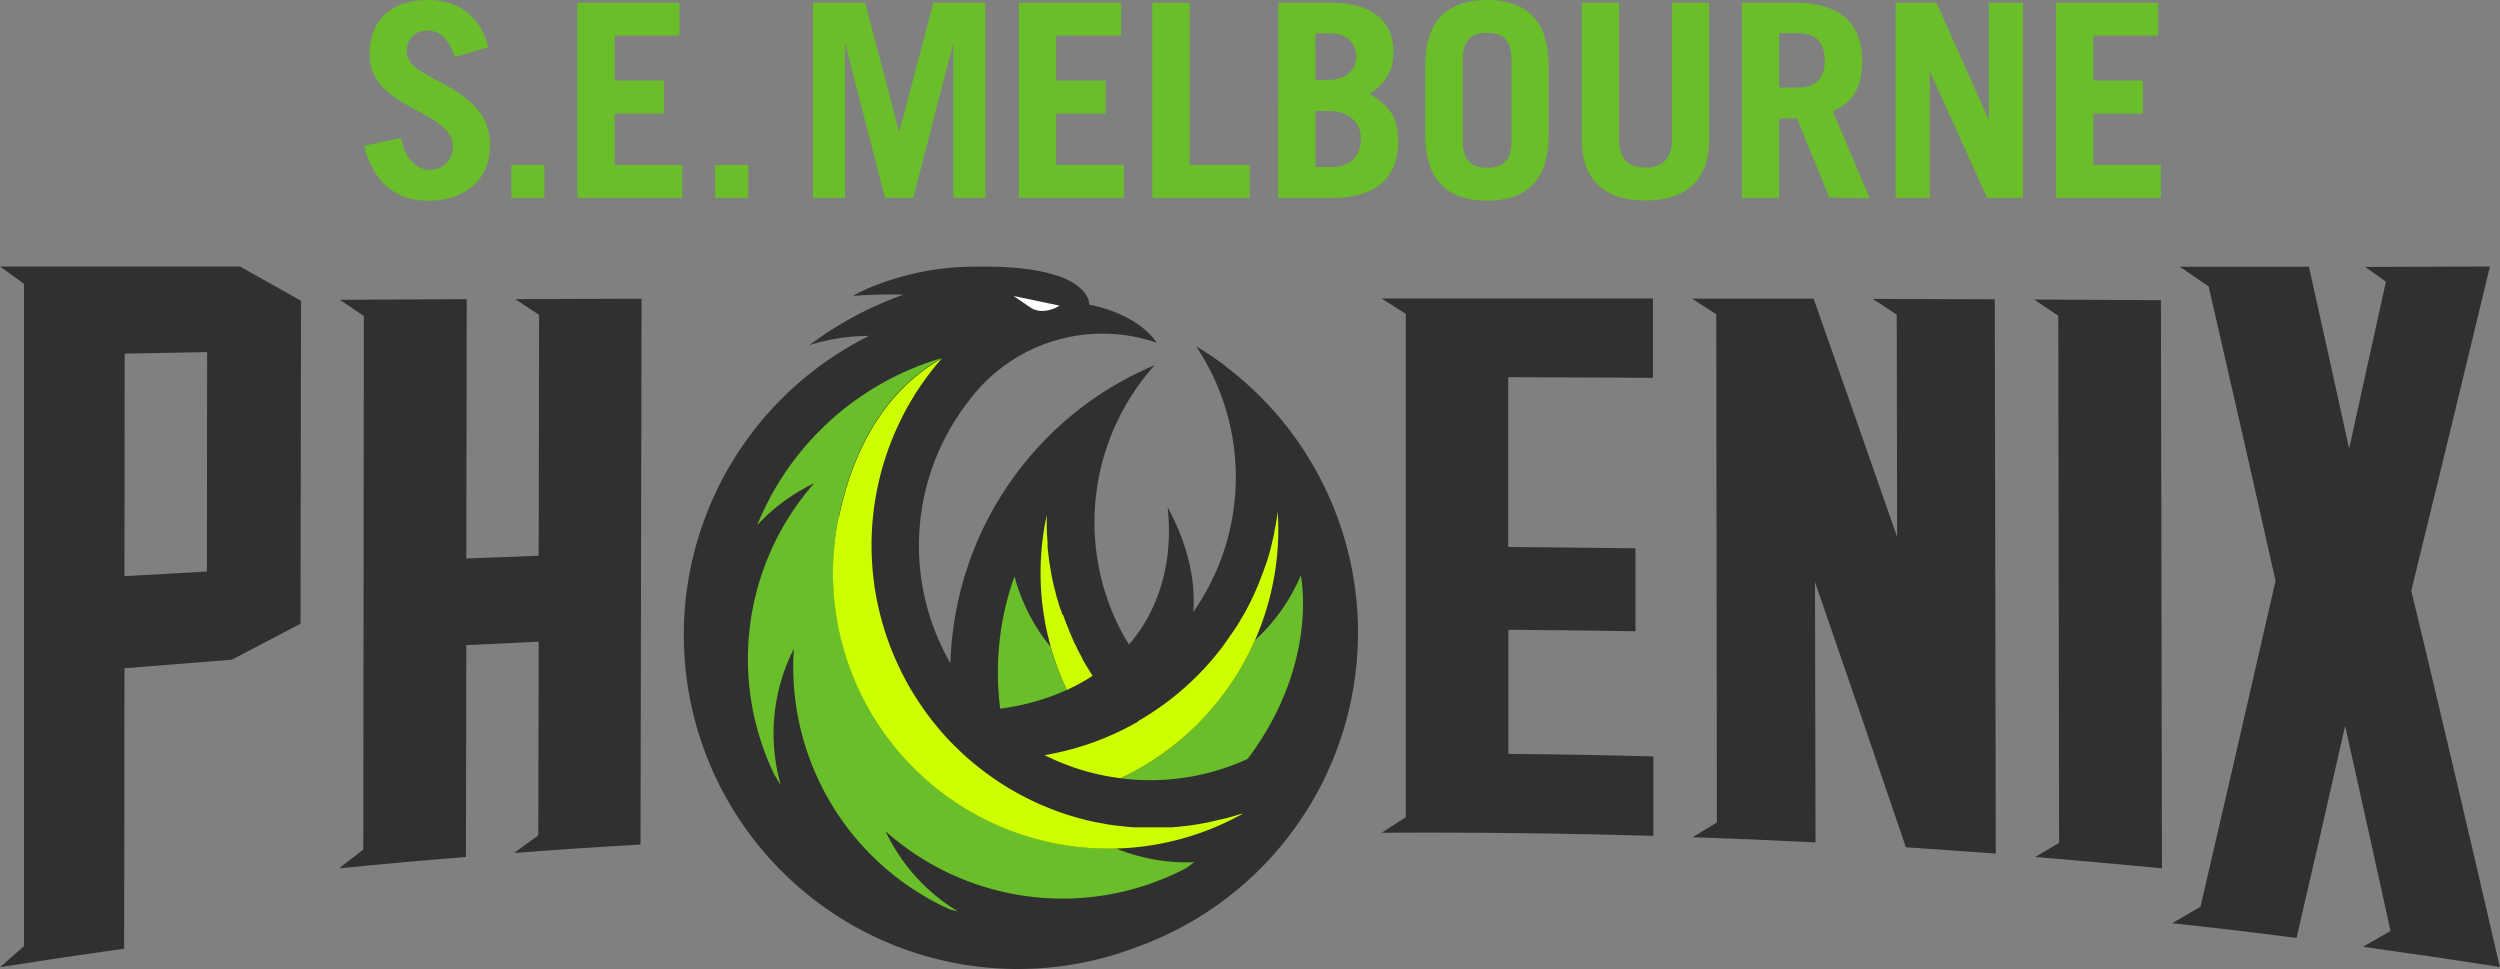 <svg id="Layer_1" data-name="Layer 1" xmlns="http://www.w3.org/2000/svg" viewBox="0 0 723.14 280.28"><rect x="0" y="0" width="723.14" height="280.28" fill="#808080" stroke="none"/><defs><style>.cls-1{fill:#303030;}.cls-2{fill:#69be29;}.cls-3{fill:#ceff00;}.cls-4{fill:#fff;}</style></defs><title>south-east-mel-phoenix</title><g id="S.E._Melbourne_Phoenix_Logo_Landscape_POS" data-name="S.E. Melbourne Phoenix Logo Landscape POS"><g id="Group_7131" data-name="Group 7131"><path id="Path_30919" data-name="Path 30919" class="cls-1" d="M478.24,241.74V218.8q-20.92-.56-41.92-.73v-35.9q18.38.12,36.75.42v-24l-36.81-.36V109.1l41.86.18V86.34H399.63l7,4.44v145.6l-7,4.5q39.36-.24,78.73.91"/><path id="Path_30920" data-name="Path 30920" class="cls-1" d="M595.61,243.81l-6.94,4.07q18.32,1.53,36.69,3.29l-.3-164.34-36.69-.19,7,4.69Z"/><path id="Path_30921" data-name="Path 30921" class="cls-1" d="M684.14,77.21l6,4.26q-5.35,24.35-10.64,48.31-5.79-26.52-11.63-52.63H630.54l8.33,5.72q9.68,42,19.35,85.12-10.89,47.76-21.72,94.31l-8.21,4.75q18,1.93,36,4.26,7.05-30.37,14.05-61.34,6.57,29.4,13.14,59.33l-8,4.56q19.83,2.75,39.61,5.84-12.78-55.48-25.61-108.85,11.31-46.12,22.75-93.76Z"/><path id="Path_30922" data-name="Path 30922" class="cls-1" d="M577,86.58l-35.29-.12L548.64,91l.12,64.32Q536.66,120.6,524.6,86.4H489.44l7,4.5.18,147-7,4.26q17.76.6,35.53,1.52L525,168.35q13.14,38,26.29,76.73l26,1.82Z"/><path id="Path_30923" data-name="Path 30923" class="cls-1" d="M59.81,165.32,36,166.65q0-32.18.06-64.37l23.85-.43q-.06,31.71-.06,63.47M6.94,273.68,0,279.76q18-2.85,35.9-5.35Q36,233.82,36,193.3l31.09-2.49,19.84-10.4L87.07,87,69.42,77.09H0l6.94,5Z"/><path id="Path_30924" data-name="Path 30924" class="cls-1" d="M105.08,245.75l-7,5.42q18.32-1.83,36.69-3.29.06-30.6.12-61.27l20.93-1q-.06,28-.12,56l-7,5.12q18.31-1.41,36.57-2.44l.3-157.89L149,86.52l6.94,4.56q-.06,34.8-.12,69.67l-20.93.79.12-75-36.69.18,6.93,4.69Z"/><path id="Path_30925" data-name="Path 30925" class="cls-2" d="M131.55,16.49c-1.83-5.29-4.14-7.61-7.91-7.61s-6,2.38-6,6.21c0,8.52,24.1,9.13,24.1,26.83,0,9.68-6.63,16.13-18,16.13-8.76,0-15.58-4.75-18.44-15.88L116,39.92c1.28,6.81,5.17,9.24,8.4,9.24A6.62,6.62,0,0,0,131,42.54v-.13c0-10.65-24.09-10.77-24.09-26.59,0-9.67,5.78-15.82,17-15.82,9.61,0,15.45,5.72,17.34,13.69Z"/><path id="Path_30926" data-name="Path 30926" class="cls-2" d="M167,.79V57.25h30.36V47.7H177.79V32.86h14.3V23.3h-14.3v-13h18.74V.79Z"/><path id="Path_30927" data-name="Path 30927" class="cls-2" d="M270,.79l-9.8,37.06H260L250.25.79H235.16V57.25h9.25V12.84h.12L256,57.25h8.16l11.5-44.41h.12V57.25h9.25V.79Z"/><path id="Path_30928" data-name="Path 30928" class="cls-2" d="M294.73.79V57.25h30.36V47.7H305.5V32.86h14.3V23.3H305.5v-13h18.8V.79Z"/><path id="Path_30929" data-name="Path 30929" class="cls-2" d="M333.31.79V57.25h28.17V47.7H344.14V.79Z"/><path id="Path_30930" data-name="Path 30930" class="cls-2" d="M380.52,48.31h4.57c5.65,0,8.57-3.28,8.57-8.21s-3.77-8-9.37-8h-3.77Zm0-25.19h3.77c4.87,0,8-2.8,8-6.63s-2.43-6.82-7.48-6.82h-4.32ZM369.75.79H384.9c11.57,0,18.19,4.87,18.19,14.54,0,4.93-2.43,9-6.93,11.75,6,3.77,8.27,6.87,8.27,13.93,0,11.2-7.48,16.24-18.92,16.24H369.69Z"/><path id="Path_30931" data-name="Path 30931" class="cls-2" d="M423.11,40.52c0,6.27,2.74,8,7.06,8s7.06-1.7,7.06-8v-23c0-6.26-2.74-8-7.06-8s-7.06,1.7-7.06,8Zm-10.83-21.6C412.28,5,419.65,0,430.11,0s17.83,5,17.83,18.92v20.2c0,13.94-7.36,18.93-17.83,18.93s-17.83-5-17.83-18.93Z"/><path id="Path_30932" data-name="Path 30932" class="cls-2" d="M468.32.79V40.28c0,5.41,2.38,8.21,7.61,8.21s7.67-2.8,7.67-8.21V.79h10.77V40.34C494.37,52.75,487,58,475.93,58s-18.38-5.23-18.38-17.64V.79Z"/><path id="Path_30933" data-name="Path 30933" class="cls-2" d="M514.63,25.31h5.53c4.75,0,7.67-2.37,7.67-7.85s-2.92-7.85-7.67-7.85h-5.53Zm14.54,31.88L519.8,34.25h-5.17v23H503.86V.79h15.63c13,0,19.17,6.27,19.17,16.92,0,7.05-2.5,12.1-8.52,14.42l10.65,25.19Z"/><path id="Path_30934" data-name="Path 30934" class="cls-2" d="M575.29.79V34.26h-.19L560.13.79h-11.8V57.25h9.86V20.81h.12L574.8,57.25h10.35V.79Z"/><path id="Path_30935" data-name="Path 30935" class="cls-2" d="M594.7.79V57.25h30.36V47.7H605.53V32.86h14.3V23.3h-14.3v-13h18.74V.79Z"/><rect id="Rectangle_3938" data-name="Rectangle 3938" class="cls-2" x="206.87" y="47.7" width="9.55" height="9.54"/><rect id="Rectangle_3939" data-name="Rectangle 3939" class="cls-2" x="147.91" y="47.7" width="9.55" height="9.54"/><path id="Path_30936" data-name="Path 30936" class="cls-2" d="M261.57,85.24h-.24c1.28,0,1.15-.06.24-.06"/><path id="Path_30937" data-name="Path 30937" class="cls-1" d="M354.54,105.93a97.5,97.5,0,0,0-8.58-5.78,68,68,0,0,1-.79,76.85c.73-9.49-1.82-20-7.42-30.24,1.4,13-1.1,25.31-8,35.53a47.23,47.23,0,0,1-3.17,4.14L325.09,184A68,68,0,0,1,334,105.63a94.93,94.93,0,0,0-9.31,4.5,96.59,96.59,0,0,0-49.77,81.71,68,68,0,0,1,5.17-75.69h0a48.14,48.14,0,0,1,54.52-17h0c-6.15-8.94-19.53-11-19.53-11h0s.36-5-8.83-8.28l-3.16-.91c-4.81-1.22-11.56-2-21.05-1.82h-.8A79.09,79.09,0,0,0,254,82.26a46.69,46.69,0,0,0-7.3,3.34,141.52,141.52,0,0,1,14.85-.36h-.24a102.75,102.75,0,0,0-27.2,14.6,57.85,57.85,0,0,1,17.28-2.68A96.62,96.62,0,0,0,330,273.5l2.07-.79.61-.25a96.62,96.62,0,0,0,21.78-166.53"/><path id="Path_30938" data-name="Path 30938" class="cls-2" d="M293.45,166.71c-.55,1.59-1.1,3.23-1.58,4.87a82.83,82.83,0,0,0-2.56,33.4,68.1,68.1,0,0,0,19.29-5.41,79.66,79.66,0,0,1-4.68-12.41,54.21,54.21,0,0,1-10.47-20.45"/><path id="Path_30939" data-name="Path 30939" class="cls-3" d="M307.33,177.85l-.49-1.4-.43-1.22-.42-1.46-.37-1.15-.36-1.53-.3-1.15-.37-1.52-.24-1.1-.3-1.58-.18-1.1-.25-1.59-.18-1-.18-1.64-.12-1a14.9,14.9,0,0,1-.13-1.64v-1c-.06-.55-.06-1.11-.12-1.65a8.89,8.89,0,0,1-.06-1c0-.37-.06-1.1-.06-1.65V149a79.1,79.1,0,0,0,5.84,50.56,54.53,54.53,0,0,0,7.42-4.08c-1-1.64-2.07-3.28-3-5v-.12L311.77,188l-.42-.91-.79-1.59-.49-1.15-.61-1.4-.48-1.28-.55-1.28-.49-1.34-.43-1.21"/><path id="Path_30940" data-name="Path 30940" class="cls-2" d="M360.87,219.53a67.69,67.69,0,0,1-36.75,5.6A79.91,79.91,0,0,0,363,185.21a54.18,54.18,0,0,0,13.26-18.74s5.48,25.32-15.39,53.06"/><path id="Path_30941" data-name="Path 30941" class="cls-3" d="M329.23,208.7a81.45,81.45,0,0,1-27.07,9.73,67.76,67.76,0,0,0,16.55,5.78c1.82.37,3.63.67,5.41.91a79.64,79.64,0,0,0,45.45-77.51v.67l-.24,1.64-.18,1-.3,1.64-.19,1-.3,1.65-.24,1-.37,1.58-.24,1-.42,1.58-.3,1-.49,1.52-.37,1-.54,1.52-.43,1.1-.55,1.46-.42,1.1-.61,1.4-.49,1.1-.61,1.34-.55,1.15-.66,1.28-.61,1.16-.67,1.21-.73,1.22-.67,1.16-.79,1.27-.67,1-1,1.4-.61.91-1.52,2.13-.12.18a81.29,81.29,0,0,1-24.36,21.53"/><path id="Path_30942" data-name="Path 30942" class="cls-2" d="M235.47,139.82a77,77,0,0,0-11.68,83.85c.65,1.17,1.34,2.33,2.07,3.46a54.18,54.18,0,0,1,3.77-39.48,77,77,0,0,0,45.21,75.44l2.25.55a54.23,54.23,0,0,1-20.93-23.18,77,77,0,0,0,86.94,10.65l2.32-1.7a54.64,54.64,0,0,1-22.64-4,79.84,79.84,0,0,1-80.13-96.08c3.83-18.31,12.59-36,29.75-45.75A82.87,82.87,0,0,0,219,151.93a54.14,54.14,0,0,1,16.43-12.11"/><path id="Path_30943" data-name="Path 30943" class="cls-3" d="M242.65,149.31a79.71,79.71,0,0,0,116.94,86l-.42.12h-.25l-1.58.49-1,.3-1.58.42-1,.24-1.58.37-1,.24-1.65.37-1,.18-1.58.3-1.1.18-1.58.25-1.1.12-1.59.18-1.15.12-1.58.13H328l-1.4-.13-1.34-.12-1.52-.18-1.21-.12-1.77-.25-1-.18-2.56-.49h-.18a83.28,83.28,0,0,1-11.8-3.4l-3.77-1.52a81.93,81.93,0,0,1-23.43-15.34l-2.8-2.74a80.77,80.77,0,0,1-9.85-12.41c-.74-1.09-1.43-2.21-2.07-3.34-1-1.65-1.83-3.29-2.68-5s-1.28-2.68-1.89-4.08a81.16,81.16,0,0,1-4.25-12.72c-.33-1.29-.61-2.57-.86-3.83A82.11,82.11,0,0,1,260.78,121c.77-1.58,1.61-3.12,2.5-4.62l1.34-2.25c.93-1.46,1.91-2.9,2.92-4.32l1.58-2.13c1.06-1.38,2.17-2.72,3.35-4h0c-17.16,9.74-25.92,27.44-29.76,45.76"/><path id="Path_30944" data-name="Path 30944" class="cls-4" d="M298.57,89.26a6.14,6.14,0,0,0,3,.67,9.65,9.65,0,0,0,4.92-1.52l-13.32-2.8,5,3.41Z"/></g></g></svg>